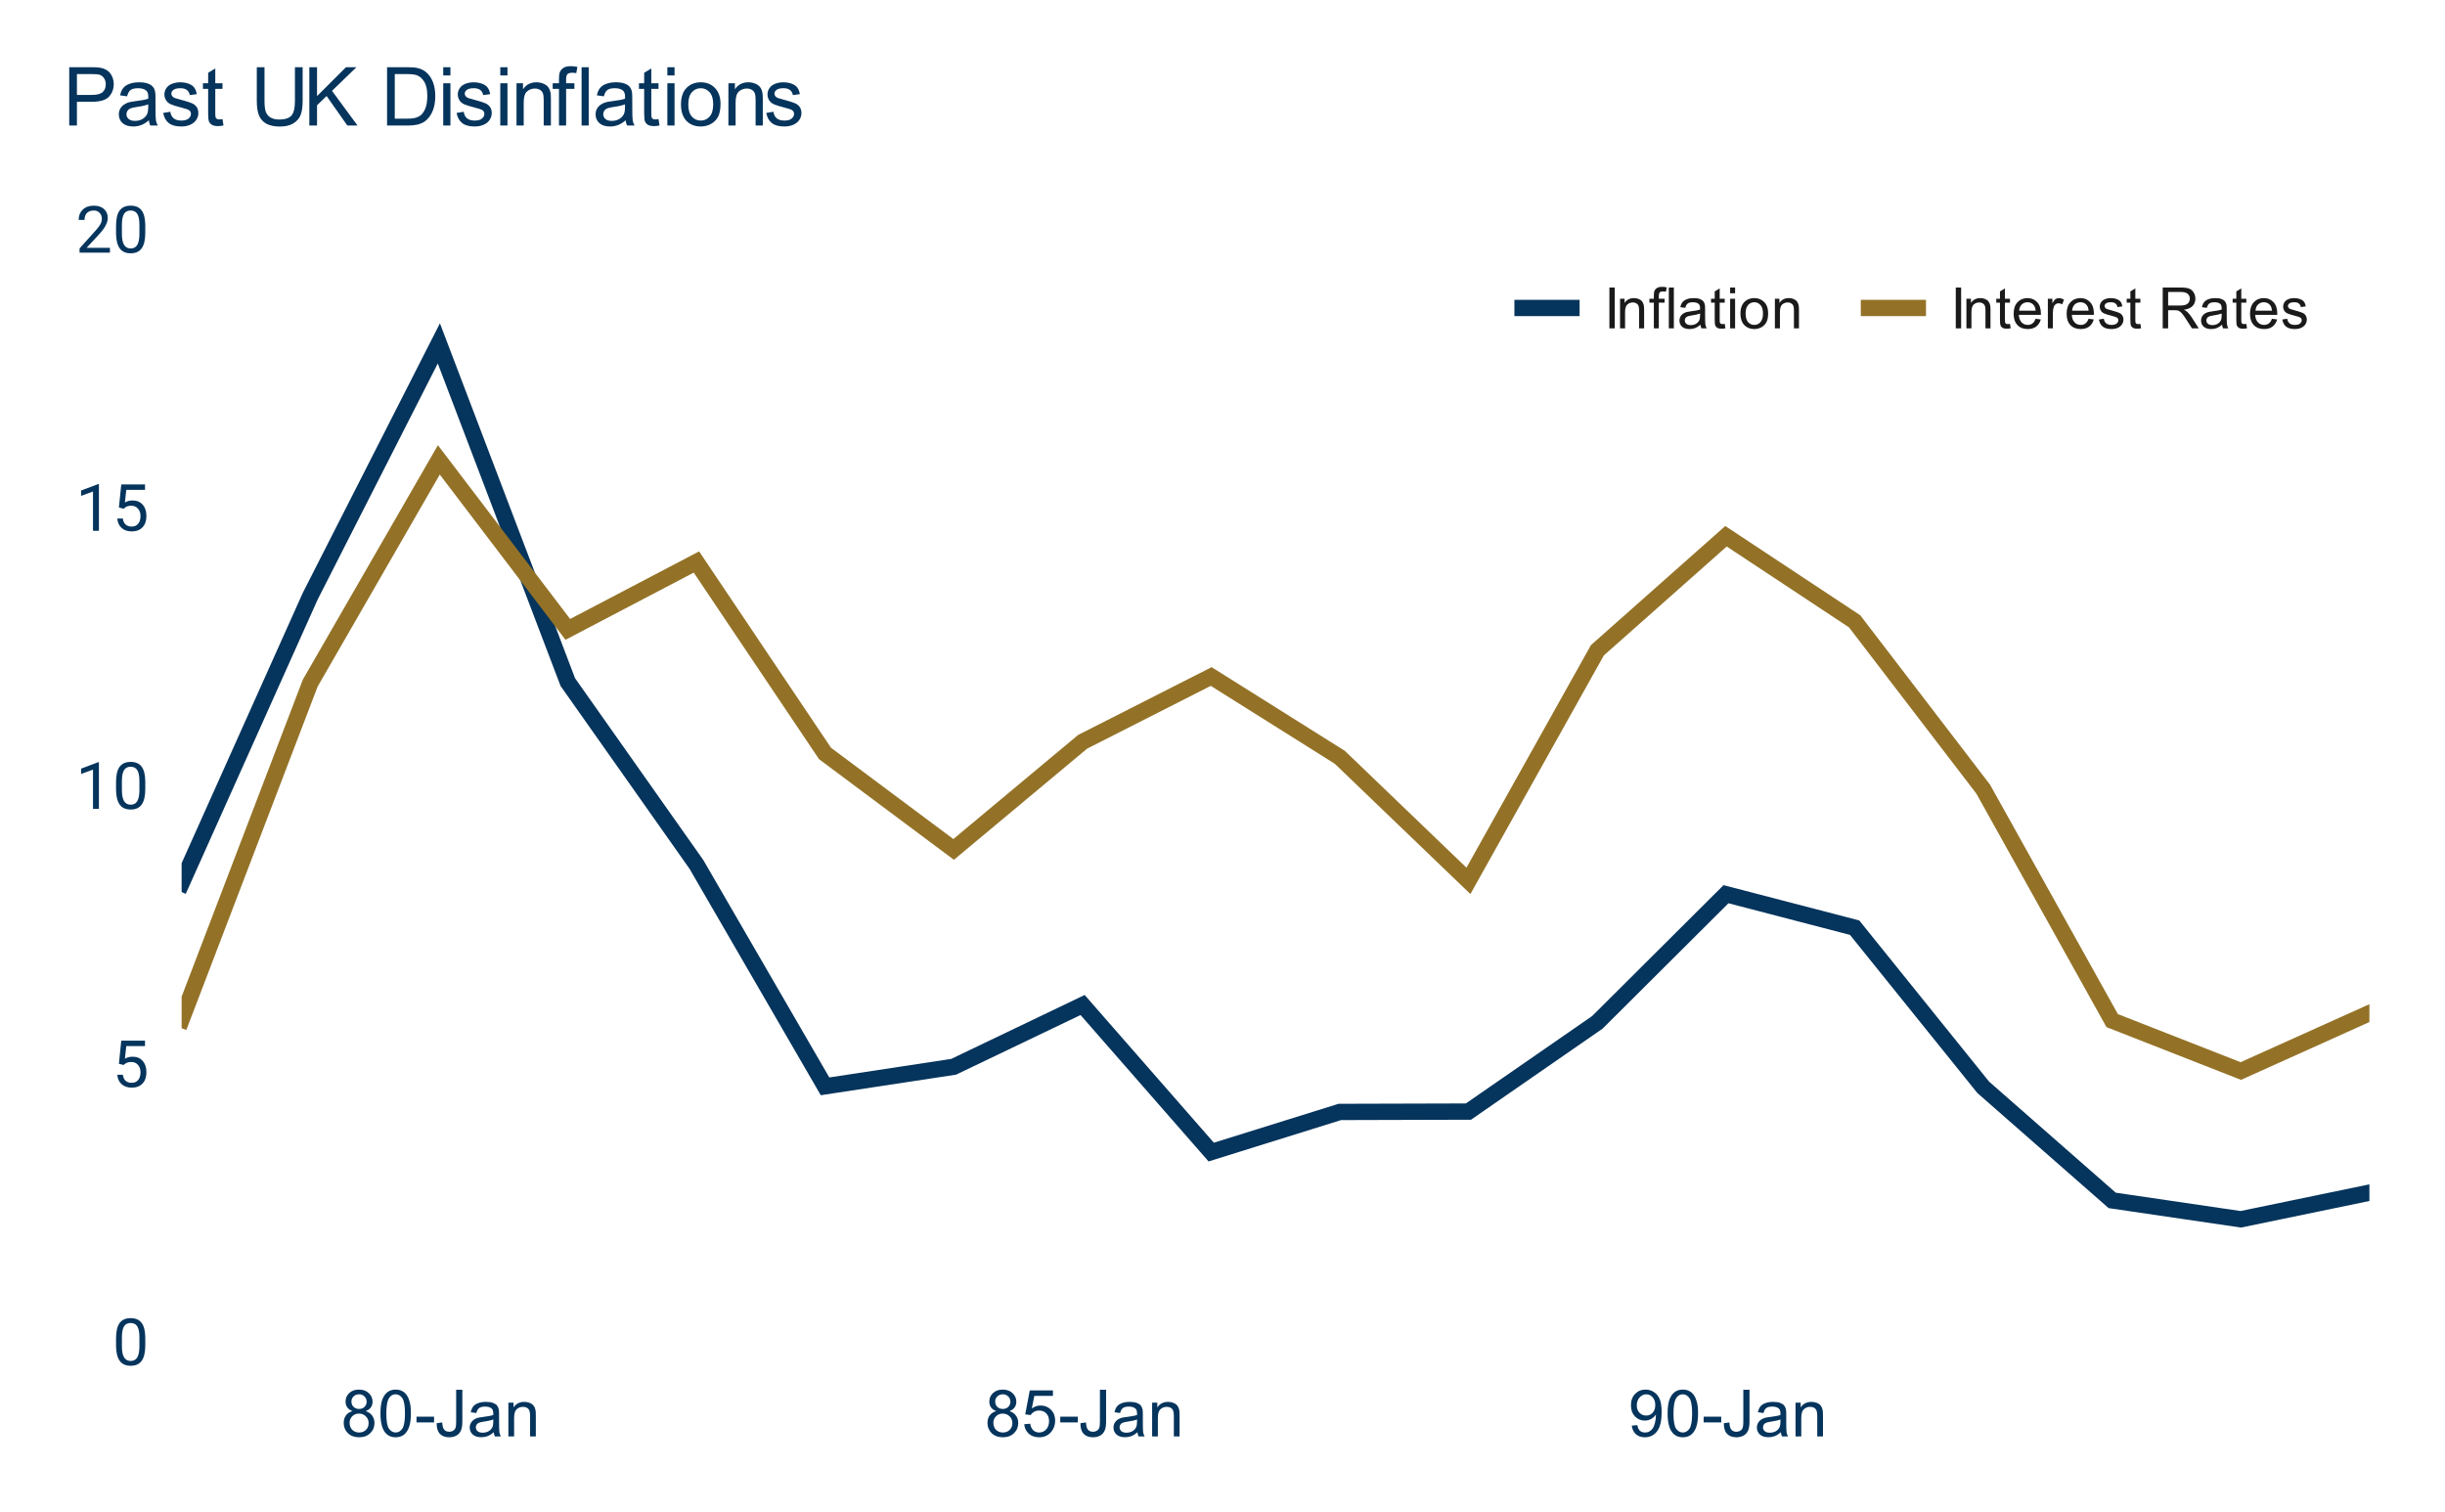 <svg version="1.1" viewBox="0.0 0.0 600.0 371.0" fill="none" stroke="none" stroke-linecap="square" stroke-miterlimit="10" width="600" height="371" xmlns:xlink="http://www.w3.org/1999/xlink" xmlns="http://www.w3.org/2000/svg"><path fill="#ffffff" d="M0 0L600.0 0L600.0 371.0L0 371.0L0 0Z" fill-rule="nonzero"/><clipPath id="id_0"><path d="M44.571 56.5L581.45 56.5L581.45 329.5L44.571 329.5L44.571 56.5Z" clip-rule="nonzero"/></clipPath><path stroke="#05345c" stroke-width="4.0" stroke-linecap="butt" clip-path="url(#id_0)" d="M44.571 216.708L76.132 146.3L107.693 84.265L139.34 167.384L170.901 212.125L202.462 266.583L234.022 261.786L265.67 246.625L297.23 282.713L328.791 272.867L360.352 272.779L391.999 250.873L423.56 219.434L455.121 227.647L486.681 266.825L518.328 294.575L549.889 299.21L581.45 292.679" fill-rule="nonzero"/><path stroke="#937227" stroke-width="4.0" stroke-linecap="butt" clip-path="url(#id_0)" d="M44.571 250.176L76.132 167.627L107.693 112.853L139.34 154.451L170.901 137.911L202.462 184.901L234.022 208.444L265.67 182.036L297.23 166.013L328.791 185.841L360.352 216.161L391.999 159.574L423.56 131.594L455.121 152.466L486.681 193.662L518.328 250.454L549.889 262.825L581.45 248.617" fill-rule="nonzero"/><path fill="#000000" fill-opacity="0.0" clip-path="url(#id_0)" d="M47.571 216.708C47.571 218.365 46.228 219.708 44.571 219.708C42.915 219.708 41.571 218.365 41.571 216.708C41.571 215.051 42.915 213.708 44.571 213.708C46.228 213.708 47.571 215.051 47.571 216.708Z" fill-rule="nonzero"/><path fill="#000000" fill-opacity="0.0" clip-path="url(#id_0)" d="M79.132 146.3C79.132 147.956 77.789 149.3 76.132 149.3C74.475 149.3 73.132 147.956 73.132 146.3C73.132 144.643 74.475 143.3 76.132 143.3C77.789 143.3 79.132 144.643 79.132 146.3Z" fill-rule="nonzero"/><path fill="#000000" fill-opacity="0.0" clip-path="url(#id_0)" d="M110.693 84.265C110.693 85.922 109.35 87.265 107.693 87.265C106.036 87.265 104.693 85.922 104.693 84.265C104.693 82.608 106.036 81.265 107.693 81.265C109.35 81.265 110.693 82.608 110.693 84.265Z" fill-rule="nonzero"/><path fill="#000000" fill-opacity="0.0" clip-path="url(#id_0)" d="M142.34 167.384C142.34 169.041 140.997 170.384 139.34 170.384C137.683 170.384 136.34 169.041 136.34 167.384C136.34 165.727 137.683 164.384 139.34 164.384C140.997 164.384 142.34 165.727 142.34 167.384Z" fill-rule="nonzero"/><path fill="#000000" fill-opacity="0.0" clip-path="url(#id_0)" d="M173.901 212.125C173.901 213.782 172.558 215.125 170.901 215.125C169.244 215.125 167.901 213.782 167.901 212.125C167.901 210.469 169.244 209.125 170.901 209.125C172.558 209.125 173.901 210.469 173.901 212.125Z" fill-rule="nonzero"/><path fill="#000000" fill-opacity="0.0" clip-path="url(#id_0)" d="M205.462 266.583C205.462 268.24 204.119 269.583 202.462 269.583C200.805 269.583 199.462 268.24 199.462 266.583C199.462 264.926 200.805 263.583 202.462 263.583C204.119 263.583 205.462 264.926 205.462 266.583Z" fill-rule="nonzero"/><path fill="#000000" fill-opacity="0.0" clip-path="url(#id_0)" d="M237.022 261.786C237.022 263.443 235.679 264.786 234.022 264.786C232.366 264.786 231.022 263.443 231.022 261.786C231.022 260.129 232.366 258.786 234.022 258.786C235.679 258.786 237.022 260.129 237.022 261.786Z" fill-rule="nonzero"/><path fill="#000000" fill-opacity="0.0" clip-path="url(#id_0)" d="M268.67 246.625C268.67 248.282 267.326 249.625 265.67 249.625C264.013 249.625 262.67 248.282 262.67 246.625C262.67 244.969 264.013 243.625 265.67 243.625C267.326 243.625 268.67 244.969 268.67 246.625Z" fill-rule="nonzero"/><path fill="#000000" fill-opacity="0.0" clip-path="url(#id_0)" d="M300.23 282.713C300.23 284.37 298.887 285.713 297.23 285.713C295.574 285.713 294.23 284.37 294.23 282.713C294.23 281.056 295.574 279.713 297.23 279.713C298.887 279.713 300.23 281.056 300.23 282.713Z" fill-rule="nonzero"/><path fill="#000000" fill-opacity="0.0" clip-path="url(#id_0)" d="M331.791 272.867C331.791 274.524 330.448 275.867 328.791 275.867C327.134 275.867 325.791 274.524 325.791 272.867C325.791 271.21 327.134 269.867 328.791 269.867C330.448 269.867 331.791 271.21 331.791 272.867Z" fill-rule="nonzero"/><path fill="#000000" fill-opacity="0.0" clip-path="url(#id_0)" d="M363.352 272.779C363.352 274.436 362.009 275.779 360.352 275.779C358.695 275.779 357.352 274.436 357.352 272.779C357.352 271.123 358.695 269.779 360.352 269.779C362.009 269.779 363.352 271.123 363.352 272.779Z" fill-rule="nonzero"/><path fill="#000000" fill-opacity="0.0" clip-path="url(#id_0)" d="M394.999 250.873C394.999 252.529 393.656 253.873 391.999 253.873C390.342 253.873 388.999 252.529 388.999 250.873C388.999 249.216 390.342 247.873 391.999 247.873C393.656 247.873 394.999 249.216 394.999 250.873Z" fill-rule="nonzero"/><path fill="#000000" fill-opacity="0.0" clip-path="url(#id_0)" d="M426.56 219.434C426.56 221.091 425.217 222.434 423.56 222.434C421.903 222.434 420.56 221.091 420.56 219.434C420.56 217.777 421.903 216.434 423.56 216.434C425.217 216.434 426.56 217.777 426.56 219.434Z" fill-rule="nonzero"/><path fill="#000000" fill-opacity="0.0" clip-path="url(#id_0)" d="M458.121 227.647C458.121 229.304 456.777 230.647 455.121 230.647C453.464 230.647 452.121 229.304 452.121 227.647C452.121 225.99 453.464 224.647 455.121 224.647C456.777 224.647 458.121 225.99 458.121 227.647Z" fill-rule="nonzero"/><path fill="#000000" fill-opacity="0.0" clip-path="url(#id_0)" d="M489.681 266.825C489.681 268.482 488.338 269.825 486.681 269.825C485.024 269.825 483.681 268.482 483.681 266.825C483.681 265.168 485.024 263.825 486.681 263.825C488.338 263.825 489.681 265.168 489.681 266.825Z" fill-rule="nonzero"/><path fill="#000000" fill-opacity="0.0" clip-path="url(#id_0)" d="M521.328 294.575C521.328 296.232 519.985 297.575 518.328 297.575C516.672 297.575 515.328 296.232 515.328 294.575C515.328 292.919 516.672 291.575 518.328 291.575C519.985 291.575 521.328 292.919 521.328 294.575Z" fill-rule="nonzero"/><path fill="#000000" fill-opacity="0.0" clip-path="url(#id_0)" d="M552.889 299.21C552.889 300.867 551.546 302.21 549.889 302.21C548.232 302.21 546.889 300.867 546.889 299.21C546.889 297.554 548.232 296.21 549.889 296.21C551.546 296.21 552.889 297.554 552.889 299.21Z" fill-rule="nonzero"/><path fill="#000000" fill-opacity="0.0" clip-path="url(#id_0)" d="M584.45 292.679C584.45 294.336 583.107 295.679 581.45 295.679C579.793 295.679 578.45 294.336 578.45 292.679C578.45 291.022 579.793 289.679 581.45 289.679C583.107 289.679 584.45 291.022 584.45 292.679Z" fill-rule="nonzero"/><path fill="#000000" fill-opacity="0.0" clip-path="url(#id_0)" d="M47.571 250.176C47.571 251.833 46.228 253.176 44.571 253.176C42.915 253.176 41.571 251.833 41.571 250.176C41.571 248.519 42.915 247.176 44.571 247.176C46.228 247.176 47.571 248.519 47.571 250.176Z" fill-rule="nonzero"/><path fill="#000000" fill-opacity="0.0" clip-path="url(#id_0)" d="M79.132 167.627C79.132 169.284 77.789 170.627 76.132 170.627C74.475 170.627 73.132 169.284 73.132 167.627C73.132 165.971 74.475 164.627 76.132 164.627C77.789 164.627 79.132 165.971 79.132 167.627Z" fill-rule="nonzero"/><path fill="#000000" fill-opacity="0.0" clip-path="url(#id_0)" d="M110.693 112.853C110.693 114.51 109.35 115.853 107.693 115.853C106.036 115.853 104.693 114.51 104.693 112.853C104.693 111.196 106.036 109.853 107.693 109.853C109.35 109.853 110.693 111.196 110.693 112.853Z" fill-rule="nonzero"/><path fill="#000000" fill-opacity="0.0" clip-path="url(#id_0)" d="M142.34 154.451C142.34 156.108 140.997 157.451 139.34 157.451C137.683 157.451 136.34 156.108 136.34 154.451C136.34 152.794 137.683 151.451 139.34 151.451C140.997 151.451 142.34 152.794 142.34 154.451Z" fill-rule="nonzero"/><path fill="#000000" fill-opacity="0.0" clip-path="url(#id_0)" d="M173.901 137.911C173.901 139.568 172.558 140.911 170.901 140.911C169.244 140.911 167.901 139.568 167.901 137.911C167.901 136.254 169.244 134.911 170.901 134.911C172.558 134.911 173.901 136.254 173.901 137.911Z" fill-rule="nonzero"/><path fill="#000000" fill-opacity="0.0" clip-path="url(#id_0)" d="M205.462 184.901C205.462 186.558 204.119 187.901 202.462 187.901C200.805 187.901 199.462 186.558 199.462 184.901C199.462 183.245 200.805 181.901 202.462 181.901C204.119 181.901 205.462 183.245 205.462 184.901Z" fill-rule="nonzero"/><path fill="#000000" fill-opacity="0.0" clip-path="url(#id_0)" d="M237.022 208.444C237.022 210.1 235.679 211.444 234.022 211.444C232.366 211.444 231.022 210.1 231.022 208.444C231.022 206.787 232.366 205.444 234.022 205.444C235.679 205.444 237.022 206.787 237.022 208.444Z" fill-rule="nonzero"/><path fill="#000000" fill-opacity="0.0" clip-path="url(#id_0)" d="M268.67 182.036C268.67 183.693 267.326 185.036 265.67 185.036C264.013 185.036 262.67 183.693 262.67 182.036C262.67 180.379 264.013 179.036 265.67 179.036C267.326 179.036 268.67 180.379 268.67 182.036Z" fill-rule="nonzero"/><path fill="#000000" fill-opacity="0.0" clip-path="url(#id_0)" d="M300.23 166.013C300.23 167.669 298.887 169.013 297.23 169.013C295.574 169.013 294.23 167.669 294.23 166.013C294.23 164.356 295.574 163.013 297.23 163.013C298.887 163.013 300.23 164.356 300.23 166.013Z" fill-rule="nonzero"/><path fill="#000000" fill-opacity="0.0" clip-path="url(#id_0)" d="M331.791 185.841C331.791 187.497 330.448 188.841 328.791 188.841C327.134 188.841 325.791 187.497 325.791 185.841C325.791 184.184 327.134 182.841 328.791 182.841C330.448 182.841 331.791 184.184 331.791 185.841Z" fill-rule="nonzero"/><path fill="#000000" fill-opacity="0.0" clip-path="url(#id_0)" d="M363.352 216.161C363.352 217.818 362.009 219.161 360.352 219.161C358.695 219.161 357.352 217.818 357.352 216.161C357.352 214.504 358.695 213.161 360.352 213.161C362.009 213.161 363.352 214.504 363.352 216.161Z" fill-rule="nonzero"/><path fill="#000000" fill-opacity="0.0" clip-path="url(#id_0)" d="M394.999 159.574C394.999 161.231 393.656 162.574 391.999 162.574C390.342 162.574 388.999 161.231 388.999 159.574C388.999 157.917 390.342 156.574 391.999 156.574C393.656 156.574 394.999 157.917 394.999 159.574Z" fill-rule="nonzero"/><path fill="#000000" fill-opacity="0.0" clip-path="url(#id_0)" d="M426.56 131.594C426.56 133.251 425.217 134.594 423.56 134.594C421.903 134.594 420.56 133.251 420.56 131.594C420.56 129.937 421.903 128.594 423.56 128.594C425.217 128.594 426.56 129.937 426.56 131.594Z" fill-rule="nonzero"/><path fill="#000000" fill-opacity="0.0" clip-path="url(#id_0)" d="M458.121 152.466C458.121 154.123 456.777 155.466 455.121 155.466C453.464 155.466 452.121 154.123 452.121 152.466C452.121 150.809 453.464 149.466 455.121 149.466C456.777 149.466 458.121 150.809 458.121 152.466Z" fill-rule="nonzero"/><path fill="#000000" fill-opacity="0.0" clip-path="url(#id_0)" d="M489.681 193.662C489.681 195.319 488.338 196.662 486.681 196.662C485.024 196.662 483.681 195.319 483.681 193.662C483.681 192.005 485.024 190.662 486.681 190.662C488.338 190.662 489.681 192.005 489.681 193.662Z" fill-rule="nonzero"/><path fill="#000000" fill-opacity="0.0" clip-path="url(#id_0)" d="M521.328 250.454C521.328 252.111 519.985 253.454 518.328 253.454C516.672 253.454 515.328 252.111 515.328 250.454C515.328 248.797 516.672 247.454 518.328 247.454C519.985 247.454 521.328 248.797 521.328 250.454Z" fill-rule="nonzero"/><path fill="#000000" fill-opacity="0.0" clip-path="url(#id_0)" d="M552.889 262.825C552.889 264.482 551.546 265.825 549.889 265.825C548.232 265.825 546.889 264.482 546.889 262.825C546.889 261.168 548.232 259.825 549.889 259.825C551.546 259.825 552.889 261.168 552.889 262.825Z" fill-rule="nonzero"/><path fill="#000000" fill-opacity="0.0" clip-path="url(#id_0)" d="M584.45 248.617C584.45 250.274 583.107 251.617 581.45 251.617C579.793 251.617 578.45 250.274 578.45 248.617C578.45 246.96 579.793 245.617 581.45 245.617C583.107 245.617 584.45 246.96 584.45 248.617Z" fill-rule="nonzero"/><path fill="#05345c" d="M35.65 330.141Q35.65 332.688 34.775 333.922Q33.915 335.156 32.071 335.156Q30.259 335.156 29.384 333.953Q28.509 332.734 28.478 330.344L28.478 328.406Q28.478 325.906 29.337 324.688Q30.212 323.469 32.056 323.469Q33.9 323.469 34.759 324.641Q35.634 325.812 35.65 328.266L35.65 330.141ZM34.212 328.172Q34.212 326.328 33.696 325.5Q33.181 324.656 32.056 324.656Q30.946 324.656 30.431 325.5Q29.931 326.328 29.915 328.062L29.915 330.375Q29.915 332.219 30.446 333.094Q30.993 333.969 32.071 333.969Q33.15 333.969 33.665 333.141Q34.181 332.312 34.212 330.531L34.212 328.172Z" fill-rule="nonzero"/><path fill="#05345c" d="M29.181 261.047L29.759 255.375L35.587 255.375L35.587 256.703L30.993 256.703L30.65 259.812Q31.478 259.312 32.54 259.312Q34.103 259.312 35.009 260.344Q35.931 261.375 35.931 263.125Q35.931 264.875 34.978 265.891Q34.025 266.906 32.321 266.906Q30.821 266.906 29.868 266.078Q28.915 265.234 28.775 263.75L30.15 263.75Q30.275 264.734 30.837 265.234Q31.4 265.719 32.321 265.719Q33.337 265.719 33.9 265.031Q34.478 264.344 34.478 263.141Q34.478 262.0 33.853 261.312Q33.243 260.609 32.212 260.609Q31.259 260.609 30.728 261.031L30.337 261.344L29.181 261.047Z" fill-rule="nonzero"/><path fill="#05345c" d="M24.275 198.5L22.821 198.5L22.821 188.859L19.9 189.938L19.9 188.625L24.04 187.062L24.275 187.062L24.275 198.5ZM35.65 193.641Q35.65 196.188 34.775 197.422Q33.915 198.656 32.071 198.656Q30.259 198.656 29.384 197.453Q28.509 196.234 28.478 193.844L28.478 191.906Q28.478 189.406 29.337 188.188Q30.212 186.969 32.056 186.969Q33.9 186.969 34.759 188.141Q35.634 189.312 35.65 191.766L35.65 193.641ZM34.212 191.672Q34.212 189.828 33.696 189.0Q33.181 188.156 32.056 188.156Q30.946 188.156 30.431 189.0Q29.931 189.828 29.915 191.562L29.915 193.875Q29.915 195.719 30.446 196.594Q30.993 197.469 32.071 197.469Q33.15 197.469 33.665 196.641Q34.181 195.812 34.212 194.031L34.212 191.672Z" fill-rule="nonzero"/><path fill="#05345c" d="M24.275 130.25L22.821 130.25L22.821 120.609L19.9 121.688L19.9 120.375L24.04 118.812L24.275 118.812L24.275 130.25ZM29.181 124.547L29.759 118.875L35.587 118.875L35.587 120.203L30.993 120.203L30.65 123.312Q31.478 122.812 32.54 122.812Q34.103 122.812 35.009 123.844Q35.931 124.875 35.931 126.625Q35.931 128.375 34.978 129.391Q34.025 130.406 32.321 130.406Q30.821 130.406 29.868 129.578Q28.915 128.734 28.775 127.25L30.15 127.25Q30.275 128.234 30.837 128.734Q31.4 129.219 32.321 129.219Q33.337 129.219 33.9 128.531Q34.478 127.844 34.478 126.641Q34.478 125.5 33.853 124.812Q33.243 124.109 32.212 124.109Q31.259 124.109 30.728 124.531L30.337 124.844L29.181 124.547Z" fill-rule="nonzero"/><path fill="#05345c" d="M26.978 62.0L19.525 62.0L19.525 60.953L23.462 56.578Q24.337 55.594 24.665 54.969Q24.993 54.344 24.993 53.688Q24.993 52.797 24.446 52.234Q23.915 51.656 23.025 51.656Q21.946 51.656 21.337 52.266Q20.743 52.875 20.743 53.969L19.306 53.969Q19.306 52.406 20.306 51.438Q21.321 50.469 23.025 50.469Q24.603 50.469 25.525 51.297Q26.446 52.125 26.446 53.516Q26.446 55.188 24.306 57.516L21.259 60.812L26.978 60.812L26.978 62.0ZM35.65 57.141Q35.65 59.688 34.775 60.922Q33.915 62.156 32.071 62.156Q30.259 62.156 29.384 60.953Q28.509 59.734 28.478 57.344L28.478 55.406Q28.478 52.906 29.337 51.688Q30.212 50.469 32.056 50.469Q33.9 50.469 34.759 51.641Q35.634 52.812 35.65 55.266L35.65 57.141ZM34.212 55.172Q34.212 53.328 33.696 52.5Q33.181 51.656 32.056 51.656Q30.946 51.656 30.431 52.5Q29.931 53.328 29.915 55.062L29.915 57.375Q29.915 59.219 30.446 60.094Q30.993 60.969 32.071 60.969Q33.15 60.969 33.665 60.141Q34.181 59.312 34.212 57.531L34.212 55.172Z" fill-rule="nonzero"/><path fill="#05345c" d="M86.521 346.281Q85.646 345.969 85.224 345.375Q84.802 344.781 84.802 343.953Q84.802 342.703 85.693 341.859Q86.599 341.0 88.099 341.0Q89.599 341.0 90.505 341.875Q91.427 342.734 91.427 343.984Q91.427 344.781 91.005 345.375Q90.584 345.969 89.74 346.281Q90.787 346.625 91.334 347.391Q91.896 348.156 91.896 349.219Q91.896 350.688 90.849 351.703Q89.818 352.703 88.115 352.703Q86.427 352.703 85.38 351.703Q84.349 350.688 84.349 349.188Q84.349 348.062 84.912 347.312Q85.474 346.562 86.521 346.281ZM86.24 343.906Q86.24 344.719 86.755 345.234Q87.287 345.75 88.13 345.75Q88.943 345.75 89.459 345.234Q89.974 344.719 89.974 343.984Q89.974 343.203 89.443 342.688Q88.912 342.156 88.115 342.156Q87.302 342.156 86.771 342.672Q86.24 343.188 86.24 343.906ZM85.787 349.188Q85.787 349.797 86.068 350.359Q86.365 350.922 86.927 351.234Q87.49 351.531 88.13 351.531Q89.146 351.531 89.802 350.891Q90.459 350.234 90.459 349.234Q90.459 348.219 89.771 347.562Q89.099 346.891 88.084 346.891Q87.099 346.891 86.443 347.547Q85.787 348.203 85.787 349.188ZM93.365 346.844Q93.365 344.812 93.771 343.578Q94.193 342.344 95.021 341.672Q95.849 341.0 97.099 341.0Q98.021 341.0 98.709 341.375Q99.412 341.734 99.865 342.438Q100.318 343.141 100.568 344.141Q100.834 345.141 100.834 346.844Q100.834 348.859 100.412 350.109Q100.005 351.344 99.177 352.031Q98.349 352.703 97.099 352.703Q95.443 352.703 94.49 351.5Q93.365 350.078 93.365 346.844ZM94.802 346.844Q94.802 349.672 95.459 350.609Q96.13 351.531 97.099 351.531Q98.068 351.531 98.724 350.594Q99.38 349.656 99.38 346.844Q99.38 344.016 98.724 343.094Q98.068 342.156 97.084 342.156Q96.115 342.156 95.537 342.984Q94.802 344.031 94.802 346.844ZM102.209 349.062L102.209 347.641L106.521 347.641L106.521 349.062L102.209 349.062ZM107.162 349.25L108.521 349.062Q108.584 350.375 109.021 350.859Q109.459 351.344 110.224 351.344Q110.802 351.344 111.209 351.078Q111.63 350.812 111.787 350.375Q111.943 349.922 111.943 348.938L111.943 341.047L113.459 341.047L113.459 348.844Q113.459 350.281 113.099 351.078Q112.755 351.859 112.005 352.281Q111.255 352.703 110.24 352.703Q108.724 352.703 107.927 351.828Q107.13 350.953 107.162 349.25ZM121.162 351.469Q120.38 352.141 119.662 352.422Q118.943 352.688 118.115 352.688Q116.74 352.688 116.005 352.016Q115.271 351.344 115.271 350.312Q115.271 349.703 115.552 349.203Q115.834 348.688 116.271 348.391Q116.724 348.078 117.287 347.922Q117.709 347.812 118.537 347.719Q120.24 347.516 121.052 347.234Q121.052 346.938 121.052 346.859Q121.052 346.0 120.662 345.656Q120.115 345.172 119.052 345.172Q118.068 345.172 117.584 345.531Q117.115 345.875 116.896 346.75L115.521 346.562Q115.709 345.688 116.13 345.141Q116.568 344.594 117.38 344.312Q118.193 344.016 119.255 344.016Q120.318 344.016 120.974 344.266Q121.646 344.516 121.959 344.891Q122.271 345.266 122.396 345.844Q122.474 346.203 122.474 347.141L122.474 349.016Q122.474 350.984 122.552 351.5Q122.646 352.016 122.912 352.5L121.443 352.5Q121.224 352.062 121.162 351.469ZM121.052 348.328Q120.287 348.641 118.755 348.859Q117.88 348.984 117.521 349.141Q117.162 349.297 116.959 349.609Q116.771 349.906 116.771 350.266Q116.771 350.828 117.193 351.203Q117.63 351.578 118.443 351.578Q119.255 351.578 119.88 351.234Q120.521 350.875 120.818 350.25Q121.052 349.781 121.052 348.844L121.052 348.328ZM124.755 352.5L124.755 344.203L126.021 344.203L126.021 345.375Q126.927 344.016 128.662 344.016Q129.412 344.016 130.037 344.281Q130.662 344.547 130.974 344.984Q131.287 345.422 131.412 346.031Q131.49 346.422 131.49 347.391L131.49 352.5L130.084 352.5L130.084 347.453Q130.084 346.594 129.912 346.172Q129.755 345.734 129.334 345.484Q128.927 345.234 128.365 345.234Q127.459 345.234 126.802 345.812Q126.162 346.375 126.162 347.969L126.162 352.5L124.755 352.5Z" fill-rule="nonzero"/><path fill="#05345c" d="M244.498 346.281Q243.623 345.969 243.201 345.375Q242.779 344.781 242.779 343.953Q242.779 342.703 243.67 341.859Q244.576 341.0 246.076 341.0Q247.576 341.0 248.482 341.875Q249.404 342.734 249.404 343.984Q249.404 344.781 248.982 345.375Q248.56 345.969 247.716 346.281Q248.763 346.625 249.31 347.391Q249.873 348.156 249.873 349.219Q249.873 350.688 248.826 351.703Q247.795 352.703 246.091 352.703Q244.404 352.703 243.357 351.703Q242.326 350.688 242.326 349.188Q242.326 348.062 242.888 347.312Q243.451 346.562 244.498 346.281ZM244.216 343.906Q244.216 344.719 244.732 345.234Q245.263 345.75 246.107 345.75Q246.92 345.75 247.435 345.234Q247.951 344.719 247.951 343.984Q247.951 343.203 247.42 342.688Q246.888 342.156 246.091 342.156Q245.279 342.156 244.748 342.672Q244.216 343.188 244.216 343.906ZM243.763 349.188Q243.763 349.797 244.045 350.359Q244.341 350.922 244.904 351.234Q245.466 351.531 246.107 351.531Q247.123 351.531 247.779 350.891Q248.435 350.234 248.435 349.234Q248.435 348.219 247.748 347.562Q247.076 346.891 246.06 346.891Q245.076 346.891 244.42 347.547Q243.763 348.203 243.763 349.188ZM251.341 349.5L252.81 349.375Q252.982 350.453 253.576 351.0Q254.17 351.531 255.013 351.531Q256.029 351.531 256.732 350.766Q257.435 350.0 257.435 348.734Q257.435 347.531 256.763 346.844Q256.091 346.141 254.998 346.141Q254.31 346.141 253.763 346.453Q253.216 346.766 252.904 347.25L251.591 347.078L252.701 341.203L258.388 341.203L258.388 342.547L253.826 342.547L253.201 345.625Q254.232 344.906 255.373 344.906Q256.873 344.906 257.904 345.953Q258.935 346.984 258.935 348.609Q258.935 350.172 258.029 351.297Q256.92 352.703 255.013 352.703Q253.451 352.703 252.466 351.828Q251.482 350.938 251.341 349.5ZM260.185 349.062L260.185 347.641L264.498 347.641L264.498 349.062L260.185 349.062ZM265.138 349.25L266.498 349.062Q266.56 350.375 266.998 350.859Q267.435 351.344 268.201 351.344Q268.779 351.344 269.185 351.078Q269.607 350.812 269.763 350.375Q269.92 349.922 269.92 348.938L269.92 341.047L271.435 341.047L271.435 348.844Q271.435 350.281 271.076 351.078Q270.732 351.859 269.982 352.281Q269.232 352.703 268.216 352.703Q266.701 352.703 265.904 351.828Q265.107 350.953 265.138 349.25ZM279.138 351.469Q278.357 352.141 277.638 352.422Q276.92 352.688 276.091 352.688Q274.716 352.688 273.982 352.016Q273.248 351.344 273.248 350.312Q273.248 349.703 273.529 349.203Q273.81 348.688 274.248 348.391Q274.701 348.078 275.263 347.922Q275.685 347.812 276.513 347.719Q278.216 347.516 279.029 347.234Q279.029 346.938 279.029 346.859Q279.029 346.0 278.638 345.656Q278.091 345.172 277.029 345.172Q276.045 345.172 275.56 345.531Q275.091 345.875 274.873 346.75L273.498 346.562Q273.685 345.688 274.107 345.141Q274.545 344.594 275.357 344.312Q276.17 344.016 277.232 344.016Q278.295 344.016 278.951 344.266Q279.623 344.516 279.935 344.891Q280.248 345.266 280.373 345.844Q280.451 346.203 280.451 347.141L280.451 349.016Q280.451 350.984 280.529 351.5Q280.623 352.016 280.888 352.5L279.42 352.5Q279.201 352.062 279.138 351.469ZM279.029 348.328Q278.263 348.641 276.732 348.859Q275.857 348.984 275.498 349.141Q275.138 349.297 274.935 349.609Q274.748 349.906 274.748 350.266Q274.748 350.828 275.17 351.203Q275.607 351.578 276.42 351.578Q277.232 351.578 277.857 351.234Q278.498 350.875 278.795 350.25Q279.029 349.781 279.029 348.844L279.029 348.328ZM282.732 352.5L282.732 344.203L283.998 344.203L283.998 345.375Q284.904 344.016 286.638 344.016Q287.388 344.016 288.013 344.281Q288.638 344.547 288.951 344.984Q289.263 345.422 289.388 346.031Q289.466 346.422 289.466 347.391L289.466 352.5L288.06 352.5L288.06 347.453Q288.06 346.594 287.888 346.172Q287.732 345.734 287.31 345.484Q286.904 345.234 286.341 345.234Q285.435 345.234 284.779 345.812Q284.138 346.375 284.138 347.969L284.138 352.5L282.732 352.5Z" fill-rule="nonzero"/><path fill="#05345c" d="M400.435 349.844L401.794 349.719Q401.966 350.672 402.45 351.109Q402.935 351.531 403.685 351.531Q404.341 351.531 404.825 351.234Q405.31 350.938 405.622 350.453Q405.935 349.953 406.138 349.109Q406.357 348.266 406.357 347.391Q406.357 347.297 406.357 347.109Q405.935 347.781 405.2 348.203Q404.466 348.609 403.622 348.609Q402.2 348.609 401.216 347.578Q400.232 346.547 400.232 344.859Q400.232 343.125 401.247 342.062Q402.279 341.0 403.825 341.0Q404.95 341.0 405.872 341.609Q406.794 342.203 407.279 343.312Q407.763 344.422 407.763 346.531Q407.763 348.734 407.279 350.031Q406.81 351.328 405.857 352.016Q404.919 352.703 403.654 352.703Q402.31 352.703 401.45 351.953Q400.607 351.203 400.435 349.844ZM406.2 344.797Q406.2 343.578 405.544 342.875Q404.904 342.156 403.997 342.156Q403.06 342.156 402.357 342.922Q401.669 343.688 401.669 344.906Q401.669 346.0 402.325 346.688Q402.997 347.375 403.966 347.375Q404.935 347.375 405.56 346.688Q406.2 346.0 406.2 344.797ZM409.232 346.844Q409.232 344.812 409.638 343.578Q410.06 342.344 410.888 341.672Q411.716 341.0 412.966 341.0Q413.888 341.0 414.575 341.375Q415.279 341.734 415.732 342.438Q416.185 343.141 416.435 344.141Q416.7 345.141 416.7 346.844Q416.7 348.859 416.279 350.109Q415.872 351.344 415.044 352.031Q414.216 352.703 412.966 352.703Q411.31 352.703 410.357 351.5Q409.232 350.078 409.232 346.844ZM410.669 346.844Q410.669 349.672 411.325 350.609Q411.997 351.531 412.966 351.531Q413.935 351.531 414.591 350.594Q415.247 349.656 415.247 346.844Q415.247 344.016 414.591 343.094Q413.935 342.156 412.95 342.156Q411.982 342.156 411.404 342.984Q410.669 344.031 410.669 346.844ZM418.075 349.062L418.075 347.641L422.388 347.641L422.388 349.062L418.075 349.062ZM423.029 349.25L424.388 349.062Q424.45 350.375 424.888 350.859Q425.325 351.344 426.091 351.344Q426.669 351.344 427.075 351.078Q427.497 350.812 427.654 350.375Q427.81 349.922 427.81 348.938L427.81 341.047L429.325 341.047L429.325 348.844Q429.325 350.281 428.966 351.078Q428.622 351.859 427.872 352.281Q427.122 352.703 426.107 352.703Q424.591 352.703 423.794 351.828Q422.997 350.953 423.029 349.25ZM437.029 351.469Q436.247 352.141 435.529 352.422Q434.81 352.688 433.982 352.688Q432.607 352.688 431.872 352.016Q431.138 351.344 431.138 350.312Q431.138 349.703 431.419 349.203Q431.7 348.688 432.138 348.391Q432.591 348.078 433.154 347.922Q433.575 347.812 434.404 347.719Q436.107 347.516 436.919 347.234Q436.919 346.938 436.919 346.859Q436.919 346.0 436.529 345.656Q435.982 345.172 434.919 345.172Q433.935 345.172 433.45 345.531Q432.982 345.875 432.763 346.75L431.388 346.562Q431.575 345.688 431.997 345.141Q432.435 344.594 433.247 344.312Q434.06 344.016 435.122 344.016Q436.185 344.016 436.841 344.266Q437.513 344.516 437.825 344.891Q438.138 345.266 438.263 345.844Q438.341 346.203 438.341 347.141L438.341 349.016Q438.341 350.984 438.419 351.5Q438.513 352.016 438.779 352.5L437.31 352.5Q437.091 352.062 437.029 351.469ZM436.919 348.328Q436.154 348.641 434.622 348.859Q433.747 348.984 433.388 349.141Q433.029 349.297 432.825 349.609Q432.638 349.906 432.638 350.266Q432.638 350.828 433.06 351.203Q433.497 351.578 434.31 351.578Q435.122 351.578 435.747 351.234Q436.388 350.875 436.685 350.25Q436.919 349.781 436.919 348.844L436.919 348.328ZM440.622 352.5L440.622 344.203L441.888 344.203L441.888 345.375Q442.794 344.016 444.529 344.016Q445.279 344.016 445.904 344.281Q446.529 344.547 446.841 344.984Q447.154 345.422 447.279 346.031Q447.357 346.422 447.357 347.391L447.357 352.5L445.95 352.5L445.95 347.453Q445.95 346.594 445.779 346.172Q445.622 345.734 445.2 345.484Q444.794 345.234 444.232 345.234Q443.325 345.234 442.669 345.812Q442.029 346.375 442.029 347.969L442.029 352.5L440.622 352.5Z" fill-rule="nonzero"/><path stroke="#05345c" stroke-width="4.0" stroke-linecap="butt" d="M373.635 75.576L385.635 75.576" fill-rule="nonzero"/><path fill="#1a1a1a" d="M394.947 80.576L394.947 70.56L396.26 70.56L396.26 80.576L394.947 80.576ZM397.557 80.576L397.557 73.31L398.666 73.31L398.666 74.342Q399.463 73.154 400.979 73.154Q401.635 73.154 402.182 73.389Q402.729 73.623 402.994 74.014Q403.275 74.389 403.385 74.92Q403.463 75.264 403.463 76.107L403.463 80.576L402.229 80.576L402.229 76.154Q402.229 75.404 402.088 75.045Q401.947 74.67 401.572 74.451Q401.213 74.217 400.713 74.217Q399.932 74.217 399.354 74.717Q398.791 75.217 398.791 76.607L398.791 80.576L397.557 80.576ZM405.854 80.576L405.854 74.279L404.76 74.279L404.76 73.31L405.854 73.31L405.854 72.545Q405.854 71.81 405.979 71.451Q406.166 70.982 406.604 70.685Q407.057 70.389 407.869 70.389Q408.385 70.389 409.01 70.514L408.822 71.576Q408.447 71.514 408.104 71.514Q407.541 71.514 407.307 71.748Q407.072 71.982 407.072 72.639L407.072 73.31L408.494 73.31L408.494 74.279L407.072 74.279L407.072 80.576L405.854 80.576ZM409.525 80.576L409.525 70.56L410.76 70.56L410.76 80.576L409.525 80.576ZM417.291 79.685Q416.619 80.264 415.979 80.514Q415.354 80.748 414.619 80.748Q413.432 80.748 412.775 80.17Q412.135 79.576 412.135 78.654Q412.135 78.123 412.369 77.685Q412.619 77.248 413.01 76.982Q413.416 76.717 413.9 76.576Q414.26 76.482 414.994 76.389Q416.494 76.217 417.197 75.967Q417.197 75.717 417.197 75.654Q417.197 74.889 416.854 74.592Q416.385 74.17 415.447 74.17Q414.588 74.17 414.166 74.482Q413.76 74.779 413.557 75.545L412.354 75.389Q412.51 74.607 412.885 74.139Q413.275 73.67 413.979 73.42Q414.697 73.154 415.635 73.154Q416.557 73.154 417.135 73.373Q417.713 73.592 417.979 73.92Q418.26 74.248 418.369 74.764Q418.432 75.076 418.432 75.889L418.432 77.529Q418.432 79.248 418.51 79.701Q418.588 80.154 418.822 80.576L417.541 80.576Q417.354 80.185 417.291 79.685ZM417.197 76.935Q416.525 77.201 415.182 77.404Q414.432 77.514 414.104 77.654Q413.791 77.779 413.619 78.045Q413.447 78.31 413.447 78.623Q413.447 79.123 413.822 79.451Q414.197 79.779 414.916 79.779Q415.635 79.779 416.182 79.467Q416.729 79.154 416.994 78.607Q417.197 78.201 417.197 77.389L417.197 76.935ZM423.244 79.482L423.416 80.56Q422.9 80.67 422.494 80.67Q421.822 80.67 421.447 80.467Q421.088 80.248 420.932 79.904Q420.791 79.56 420.791 78.451L420.791 74.279L419.885 74.279L419.885 73.31L420.791 73.31L420.791 71.514L422.01 70.779L422.01 73.31L423.244 73.31L423.244 74.279L422.01 74.279L422.01 78.514Q422.01 79.045 422.072 79.201Q422.135 79.342 422.275 79.435Q422.432 79.529 422.697 79.529Q422.916 79.529 423.244 79.482ZM424.572 71.967L424.572 70.56L425.791 70.56L425.791 71.967L424.572 71.967ZM424.572 80.576L424.572 73.31L425.791 73.31L425.791 80.576L424.572 80.576ZM427.104 76.951Q427.104 74.935 428.229 73.951Q429.15 73.154 430.51 73.154Q431.994 73.154 432.947 74.139Q433.9 75.107 433.9 76.842Q433.9 78.248 433.479 79.06Q433.057 79.857 432.244 80.31Q431.447 80.748 430.51 80.748Q428.979 80.748 428.041 79.764Q427.104 78.779 427.104 76.951ZM428.369 76.951Q428.369 78.342 428.979 79.045Q429.588 79.732 430.51 79.732Q431.416 79.732 432.025 79.029Q432.635 78.326 432.635 76.904Q432.635 75.56 432.025 74.873Q431.416 74.17 430.51 74.17Q429.588 74.17 428.979 74.857Q428.369 75.545 428.369 76.951ZM435.557 80.576L435.557 73.31L436.666 73.31L436.666 74.342Q437.463 73.154 438.979 73.154Q439.635 73.154 440.182 73.389Q440.729 73.623 440.994 74.014Q441.275 74.389 441.385 74.92Q441.463 75.264 441.463 76.107L441.463 80.576L440.229 80.576L440.229 76.154Q440.229 75.404 440.088 75.045Q439.947 74.67 439.572 74.451Q439.213 74.217 438.713 74.217Q437.932 74.217 437.354 74.717Q436.791 75.217 436.791 76.607L436.791 80.576L435.557 80.576Z" fill-rule="nonzero"/><path stroke="#937227" stroke-width="4.0" stroke-linecap="butt" d="M458.635 75.576L470.635 75.576" fill-rule="nonzero"/><path fill="#1a1a1a" d="M479.947 80.576L479.947 70.56L481.26 70.56L481.26 80.576L479.947 80.576ZM482.557 80.576L482.557 73.31L483.666 73.31L483.666 74.342Q484.463 73.154 485.979 73.154Q486.635 73.154 487.182 73.389Q487.729 73.623 487.994 74.014Q488.275 74.389 488.385 74.92Q488.463 75.264 488.463 76.107L488.463 80.576L487.229 80.576L487.229 76.154Q487.229 75.404 487.088 75.045Q486.947 74.67 486.572 74.451Q486.213 74.217 485.713 74.217Q484.932 74.217 484.354 74.717Q483.791 75.217 483.791 76.607L483.791 80.576L482.557 80.576ZM493.244 79.482L493.416 80.56Q492.9 80.67 492.494 80.67Q491.822 80.67 491.447 80.467Q491.088 80.248 490.932 79.904Q490.791 79.56 490.791 78.451L490.791 74.279L489.885 74.279L489.885 73.31L490.791 73.31L490.791 71.514L492.01 70.779L492.01 73.31L493.244 73.31L493.244 74.279L492.01 74.279L492.01 78.514Q492.01 79.045 492.072 79.201Q492.135 79.342 492.275 79.435Q492.432 79.529 492.697 79.529Q492.916 79.529 493.244 79.482ZM499.525 78.232L500.807 78.389Q500.494 79.514 499.682 80.139Q498.869 80.748 497.604 80.748Q496.01 80.748 495.072 79.764Q494.15 78.779 494.15 77.014Q494.15 75.17 495.088 74.17Q496.041 73.154 497.541 73.154Q498.994 73.154 499.916 74.154Q500.838 75.139 500.838 76.935Q500.838 77.045 500.838 77.264L495.416 77.264Q495.494 78.451 496.088 79.092Q496.697 79.732 497.619 79.732Q498.291 79.732 498.76 79.373Q499.244 79.014 499.525 78.232ZM495.494 76.248L499.541 76.248Q499.463 75.326 499.072 74.873Q498.494 74.17 497.557 74.17Q496.697 74.17 496.119 74.732Q495.557 75.295 495.494 76.248ZM502.541 80.576L502.541 73.31L503.65 73.31L503.65 74.42Q504.072 73.639 504.432 73.404Q504.791 73.154 505.229 73.154Q505.854 73.154 506.494 73.545L506.072 74.685Q505.619 74.42 505.166 74.42Q504.76 74.42 504.432 74.67Q504.119 74.904 503.979 75.342Q503.775 75.998 503.775 76.779L503.775 80.576L502.541 80.576ZM512.525 78.232L513.807 78.389Q513.494 79.514 512.682 80.139Q511.869 80.748 510.604 80.748Q509.01 80.748 508.072 79.764Q507.15 78.779 507.15 77.014Q507.15 75.17 508.088 74.17Q509.041 73.154 510.541 73.154Q511.994 73.154 512.916 74.154Q513.838 75.139 513.838 76.935Q513.838 77.045 513.838 77.264L508.416 77.264Q508.494 78.451 509.088 79.092Q509.697 79.732 510.619 79.732Q511.291 79.732 511.76 79.373Q512.244 79.014 512.525 78.232ZM508.494 76.248L512.541 76.248Q512.463 75.326 512.072 74.873Q511.494 74.17 510.557 74.17Q509.697 74.17 509.119 74.732Q508.557 75.295 508.494 76.248ZM515.072 78.404L516.275 78.217Q516.385 78.951 516.854 79.342Q517.322 79.732 518.166 79.732Q519.01 79.732 519.416 79.389Q519.838 79.045 519.838 78.576Q519.838 78.154 519.463 77.92Q519.213 77.748 518.213 77.498Q516.854 77.154 516.322 76.904Q515.807 76.654 515.541 76.217Q515.275 75.779 515.275 75.248Q515.275 74.764 515.494 74.357Q515.713 73.935 516.104 73.654Q516.385 73.451 516.869 73.31Q517.369 73.154 517.947 73.154Q518.791 73.154 519.432 73.404Q520.088 73.639 520.4 74.06Q520.713 74.482 520.822 75.185L519.619 75.357Q519.541 74.795 519.135 74.482Q518.744 74.17 518.025 74.17Q517.182 74.17 516.822 74.451Q516.463 74.717 516.463 75.107Q516.463 75.342 516.604 75.529Q516.76 75.732 517.088 75.857Q517.26 75.92 518.166 76.17Q519.479 76.529 519.994 76.748Q520.51 76.967 520.791 77.389Q521.088 77.81 521.088 78.435Q521.088 79.06 520.729 79.607Q520.385 80.139 519.697 80.451Q519.025 80.748 518.166 80.748Q516.76 80.748 516.01 80.154Q515.275 79.56 515.072 78.404ZM525.244 79.482L525.416 80.56Q524.9 80.67 524.494 80.67Q523.822 80.67 523.447 80.467Q523.088 80.248 522.932 79.904Q522.791 79.56 522.791 78.451L522.791 74.279L521.885 74.279L521.885 73.31L522.791 73.31L522.791 71.514L524.01 70.779L524.01 73.31L525.244 73.31L525.244 74.279L524.01 74.279L524.01 78.514Q524.01 79.045 524.072 79.201Q524.135 79.342 524.275 79.435Q524.432 79.529 524.697 79.529Q524.916 79.529 525.244 79.482ZM530.729 80.576L530.729 70.56L535.182 70.56Q536.525 70.56 537.213 70.826Q537.916 71.092 538.322 71.779Q538.744 72.467 538.744 73.295Q538.744 74.357 538.057 75.092Q537.369 75.81 535.932 76.014Q536.447 76.264 536.729 76.514Q537.307 77.045 537.822 77.842L539.572 80.576L537.9 80.576L536.572 78.498Q535.994 77.592 535.619 77.123Q535.244 76.639 534.947 76.451Q534.65 76.248 534.338 76.17Q534.119 76.123 533.604 76.123L532.057 76.123L532.057 80.576L530.729 80.576ZM532.057 74.982L534.916 74.982Q535.822 74.982 536.338 74.795Q536.854 74.607 537.119 74.201Q537.385 73.779 537.385 73.295Q537.385 72.576 536.869 72.123Q536.354 71.654 535.229 71.654L532.057 71.654L532.057 74.982ZM545.291 79.685Q544.619 80.264 543.979 80.514Q543.354 80.748 542.619 80.748Q541.432 80.748 540.775 80.17Q540.135 79.576 540.135 78.654Q540.135 78.123 540.369 77.685Q540.619 77.248 541.01 76.982Q541.416 76.717 541.9 76.576Q542.26 76.482 542.994 76.389Q544.494 76.217 545.197 75.967Q545.197 75.717 545.197 75.654Q545.197 74.889 544.854 74.592Q544.385 74.17 543.447 74.17Q542.588 74.17 542.166 74.482Q541.76 74.779 541.557 75.545L540.354 75.389Q540.51 74.607 540.885 74.139Q541.275 73.67 541.979 73.42Q542.697 73.154 543.635 73.154Q544.557 73.154 545.135 73.373Q545.713 73.592 545.979 73.92Q546.26 74.248 546.369 74.764Q546.432 75.076 546.432 75.889L546.432 77.529Q546.432 79.248 546.51 79.701Q546.588 80.154 546.822 80.576L545.541 80.576Q545.354 80.185 545.291 79.685ZM545.197 76.935Q544.525 77.201 543.182 77.404Q542.432 77.514 542.104 77.654Q541.791 77.779 541.619 78.045Q541.447 78.31 541.447 78.623Q541.447 79.123 541.822 79.451Q542.197 79.779 542.916 79.779Q543.635 79.779 544.182 79.467Q544.729 79.154 544.994 78.607Q545.197 78.201 545.197 77.389L545.197 76.935ZM551.244 79.482L551.416 80.56Q550.9 80.67 550.494 80.67Q549.822 80.67 549.447 80.467Q549.088 80.248 548.932 79.904Q548.791 79.56 548.791 78.451L548.791 74.279L547.885 74.279L547.885 73.31L548.791 73.31L548.791 71.514L550.01 70.779L550.01 73.31L551.244 73.31L551.244 74.279L550.01 74.279L550.01 78.514Q550.01 79.045 550.072 79.201Q550.135 79.342 550.275 79.435Q550.432 79.529 550.697 79.529Q550.916 79.529 551.244 79.482ZM557.525 78.232L558.807 78.389Q558.494 79.514 557.682 80.139Q556.869 80.748 555.604 80.748Q554.01 80.748 553.072 79.764Q552.15 78.779 552.15 77.014Q552.15 75.17 553.088 74.17Q554.041 73.154 555.541 73.154Q556.994 73.154 557.916 74.154Q558.838 75.139 558.838 76.935Q558.838 77.045 558.838 77.264L553.416 77.264Q553.494 78.451 554.088 79.092Q554.697 79.732 555.619 79.732Q556.291 79.732 556.76 79.373Q557.244 79.014 557.525 78.232ZM553.494 76.248L557.541 76.248Q557.463 75.326 557.072 74.873Q556.494 74.17 555.557 74.17Q554.697 74.17 554.119 74.732Q553.557 75.295 553.494 76.248ZM560.072 78.404L561.275 78.217Q561.385 78.951 561.854 79.342Q562.322 79.732 563.166 79.732Q564.01 79.732 564.416 79.389Q564.838 79.045 564.838 78.576Q564.838 78.154 564.463 77.92Q564.213 77.748 563.213 77.498Q561.854 77.154 561.322 76.904Q560.807 76.654 560.541 76.217Q560.275 75.779 560.275 75.248Q560.275 74.764 560.494 74.357Q560.713 73.935 561.104 73.654Q561.385 73.451 561.869 73.31Q562.369 73.154 562.947 73.154Q563.791 73.154 564.432 73.404Q565.088 73.639 565.4 74.06Q565.713 74.482 565.822 75.185L564.619 75.357Q564.541 74.795 564.135 74.482Q563.744 74.17 563.025 74.17Q562.182 74.17 561.822 74.451Q561.463 74.717 561.463 75.107Q561.463 75.342 561.604 75.529Q561.76 75.732 562.088 75.857Q562.26 75.92 563.166 76.17Q564.479 76.529 564.994 76.748Q565.51 76.967 565.791 77.389Q566.088 77.81 566.088 78.435Q566.088 79.06 565.729 79.607Q565.385 80.139 564.697 80.451Q564.025 80.748 563.166 80.748Q561.76 80.748 561.01 80.154Q560.275 79.56 560.072 78.404Z" fill-rule="nonzero"/><path fill="#05345c" d="M16.987 30.805L16.987 16.492L22.377 16.492Q23.815 16.492 24.565 16.617Q25.612 16.805 26.33 17.305Q27.049 17.789 27.471 18.68Q27.909 19.57 27.909 20.633Q27.909 22.461 26.737 23.727Q25.58 24.977 22.549 24.977L18.877 24.977L18.877 30.805L16.987 30.805ZM18.877 23.289L22.58 23.289Q24.409 23.289 25.174 22.617Q25.955 21.93 25.955 20.68Q25.955 19.789 25.502 19.149Q25.049 18.508 24.315 18.305Q23.83 18.18 22.534 18.18L18.877 18.18L18.877 23.289ZM36.534 29.524Q35.549 30.352 34.643 30.695Q33.737 31.039 32.705 31.039Q31.002 31.039 30.08 30.211Q29.159 29.367 29.159 28.07Q29.159 27.305 29.502 26.68Q29.862 26.055 30.424 25.68Q30.987 25.289 31.69 25.086Q32.205 24.961 33.252 24.82Q35.377 24.57 36.377 24.227Q36.393 23.867 36.393 23.758Q36.393 22.695 35.893 22.242Q35.221 21.649 33.893 21.649Q32.643 21.649 32.049 22.086Q31.471 22.524 31.19 23.633L29.471 23.399Q29.705 22.289 30.237 21.617Q30.768 20.93 31.784 20.57Q32.799 20.195 34.143 20.195Q35.471 20.195 36.299 20.508Q37.127 20.82 37.518 21.305Q37.909 21.774 38.065 22.492Q38.159 22.945 38.159 24.117L38.159 26.461Q38.159 28.914 38.268 29.57Q38.377 30.211 38.721 30.805L36.877 30.805Q36.612 30.258 36.534 29.524ZM36.377 25.602Q35.424 25.992 33.502 26.258Q32.424 26.414 31.971 26.617Q31.534 26.805 31.284 27.18Q31.034 27.555 31.034 28.024Q31.034 28.727 31.565 29.195Q32.096 29.664 33.127 29.664Q34.143 29.664 34.924 29.227Q35.721 28.774 36.096 28.008Q36.377 27.399 36.377 26.242L36.377 25.602ZM40.049 27.711L41.799 27.43Q41.94 28.477 42.612 29.039Q43.284 29.586 44.487 29.586Q45.69 29.586 46.268 29.102Q46.862 28.602 46.862 27.945Q46.862 27.352 46.346 27.008Q45.987 26.774 44.549 26.414Q42.612 25.914 41.862 25.57Q41.127 25.211 40.737 24.586Q40.346 23.945 40.346 23.18Q40.346 22.492 40.659 21.899Q40.987 21.305 41.534 20.914Q41.94 20.617 42.643 20.414Q43.362 20.195 44.174 20.195Q45.393 20.195 46.315 20.555Q47.237 20.899 47.674 21.508Q48.112 22.102 48.284 23.102L46.565 23.336Q46.44 22.539 45.877 22.102Q45.315 21.649 44.299 21.649Q43.08 21.649 42.565 22.055Q42.049 22.445 42.049 22.977Q42.049 23.32 42.268 23.602Q42.471 23.883 42.94 24.07Q43.205 24.164 44.487 24.508Q46.362 25.008 47.096 25.336Q47.83 25.649 48.252 26.258Q48.674 26.852 48.674 27.758Q48.674 28.633 48.159 29.414Q47.643 30.195 46.674 30.617Q45.705 31.039 44.487 31.039Q42.471 31.039 41.409 30.195Q40.346 29.352 40.049 27.711ZM54.596 29.227L54.846 30.789Q54.112 30.945 53.518 30.945Q52.565 30.945 52.034 30.649Q51.518 30.336 51.299 29.852Q51.08 29.352 51.08 27.774L51.08 21.805L49.799 21.805L49.799 20.43L51.08 20.43L51.08 17.867L52.83 16.805L52.83 20.43L54.596 20.43L54.596 21.805L52.83 21.805L52.83 27.867Q52.83 28.617 52.924 28.836Q53.018 29.039 53.221 29.18Q53.44 29.305 53.83 29.305Q54.112 29.305 54.596 29.227ZM72.377 16.492L74.268 16.492L74.268 24.758Q74.268 26.914 73.784 28.195Q73.299 29.461 72.018 30.258Q70.752 31.055 68.674 31.055Q66.659 31.055 65.377 30.367Q64.112 29.664 63.565 28.352Q63.018 27.039 63.018 24.758L63.018 16.492L64.909 16.492L64.909 24.742Q64.909 26.617 65.252 27.508Q65.596 28.383 66.44 28.867Q67.284 29.336 68.518 29.336Q70.596 29.336 71.487 28.399Q72.377 27.445 72.377 24.742L72.377 16.492ZM75.909 30.805L75.909 16.492L77.799 16.492L77.799 23.586L84.909 16.492L87.471 16.492L81.471 22.289L87.737 30.805L85.237 30.805L80.143 23.555L77.799 25.836L77.799 30.805L75.909 30.805ZM94.987 30.805L94.987 16.492L99.909 16.492Q101.58 16.492 102.471 16.695Q103.69 16.977 104.565 17.711Q105.69 18.68 106.252 20.164Q106.815 21.649 106.815 23.57Q106.815 25.195 106.44 26.461Q106.065 27.711 105.455 28.539Q104.862 29.367 104.159 29.852Q103.455 30.32 102.455 30.57Q101.455 30.805 100.143 30.805L94.987 30.805ZM96.877 29.117L99.94 29.117Q101.346 29.117 102.143 28.852Q102.955 28.586 103.44 28.102Q104.112 27.43 104.487 26.305Q104.862 25.164 104.862 23.539Q104.862 21.289 104.127 20.086Q103.393 18.883 102.33 18.477Q101.58 18.18 99.893 18.18L96.877 18.18L96.877 29.117ZM108.768 18.508L108.768 16.492L110.534 16.492L110.534 18.508L108.768 18.508ZM108.768 30.805L108.768 20.43L110.534 20.43L110.534 30.805L108.768 30.805ZM112.049 27.711L113.799 27.43Q113.94 28.477 114.612 29.039Q115.284 29.586 116.487 29.586Q117.69 29.586 118.268 29.102Q118.862 28.602 118.862 27.945Q118.862 27.352 118.346 27.008Q117.987 26.774 116.549 26.414Q114.612 25.914 113.862 25.57Q113.127 25.211 112.737 24.586Q112.346 23.945 112.346 23.18Q112.346 22.492 112.659 21.899Q112.987 21.305 113.534 20.914Q113.94 20.617 114.643 20.414Q115.362 20.195 116.174 20.195Q117.393 20.195 118.315 20.555Q119.237 20.899 119.674 21.508Q120.112 22.102 120.284 23.102L118.565 23.336Q118.44 22.539 117.877 22.102Q117.315 21.649 116.299 21.649Q115.08 21.649 114.565 22.055Q114.049 22.445 114.049 22.977Q114.049 23.32 114.268 23.602Q114.471 23.883 114.94 24.07Q115.205 24.164 116.487 24.508Q118.362 25.008 119.096 25.336Q119.83 25.649 120.252 26.258Q120.674 26.852 120.674 27.758Q120.674 28.633 120.159 29.414Q119.643 30.195 118.674 30.617Q117.705 31.039 116.487 31.039Q114.471 31.039 113.409 30.195Q112.346 29.352 112.049 27.711ZM122.768 18.508L122.768 16.492L124.534 16.492L124.534 18.508L122.768 18.508ZM122.768 30.805L122.768 20.43L124.534 20.43L124.534 30.805L122.768 30.805ZM126.752 30.805L126.752 20.43L128.346 20.43L128.346 21.914Q129.487 20.195 131.643 20.195Q132.58 20.195 133.362 20.539Q134.159 20.867 134.549 21.414Q134.94 21.961 135.096 22.711Q135.19 23.211 135.19 24.43L135.19 30.805L133.424 30.805L133.424 24.492Q133.424 23.414 133.221 22.883Q133.018 22.352 132.487 22.039Q131.971 21.727 131.268 21.727Q130.143 21.727 129.33 22.445Q128.518 23.149 128.518 25.133L128.518 30.805L126.752 30.805ZM137.174 30.805L137.174 21.805L135.627 21.805L135.627 20.43L137.174 20.43L137.174 19.336Q137.174 18.289 137.362 17.774Q137.612 17.086 138.252 16.664Q138.893 16.242 140.049 16.242Q140.799 16.242 141.69 16.414L141.424 17.945Q140.877 17.852 140.393 17.852Q139.596 17.852 139.252 18.195Q138.924 18.539 138.924 19.477L138.924 20.43L140.955 20.43L140.955 21.805L138.924 21.805L138.924 30.805L137.174 30.805ZM142.721 30.805L142.721 16.492L144.471 16.492L144.471 30.805L142.721 30.805ZM153.534 29.524Q152.549 30.352 151.643 30.695Q150.737 31.039 149.705 31.039Q148.002 31.039 147.08 30.211Q146.159 29.367 146.159 28.07Q146.159 27.305 146.502 26.68Q146.862 26.055 147.424 25.68Q147.987 25.289 148.69 25.086Q149.205 24.961 150.252 24.82Q152.377 24.57 153.377 24.227Q153.393 23.867 153.393 23.758Q153.393 22.695 152.893 22.242Q152.221 21.649 150.893 21.649Q149.643 21.649 149.049 22.086Q148.471 22.524 148.19 23.633L146.471 23.399Q146.705 22.289 147.237 21.617Q147.768 20.93 148.784 20.57Q149.799 20.195 151.143 20.195Q152.471 20.195 153.299 20.508Q154.127 20.82 154.518 21.305Q154.909 21.774 155.065 22.492Q155.159 22.945 155.159 24.117L155.159 26.461Q155.159 28.914 155.268 29.57Q155.377 30.211 155.721 30.805L153.877 30.805Q153.612 30.258 153.534 29.524ZM153.377 25.602Q152.424 25.992 150.502 26.258Q149.424 26.414 148.971 26.617Q148.534 26.805 148.284 27.18Q148.034 27.555 148.034 28.024Q148.034 28.727 148.565 29.195Q149.096 29.664 150.127 29.664Q151.143 29.664 151.924 29.227Q152.721 28.774 153.096 28.008Q153.377 27.399 153.377 26.242L153.377 25.602ZM161.596 29.227L161.846 30.789Q161.112 30.945 160.518 30.945Q159.565 30.945 159.034 30.649Q158.518 30.336 158.299 29.852Q158.08 29.352 158.08 27.774L158.08 21.805L156.799 21.805L156.799 20.43L158.08 20.43L158.08 17.867L159.83 16.805L159.83 20.43L161.596 20.43L161.596 21.805L159.83 21.805L159.83 27.867Q159.83 28.617 159.924 28.836Q160.018 29.039 160.221 29.18Q160.44 29.305 160.83 29.305Q161.112 29.305 161.596 29.227ZM163.768 18.508L163.768 16.492L165.534 16.492L165.534 18.508L163.768 18.508ZM163.768 30.805L163.768 20.43L165.534 20.43L165.534 30.805L163.768 30.805ZM167.112 25.617Q167.112 22.742 168.705 21.352Q170.049 20.195 171.971 20.195Q174.112 20.195 175.455 21.602Q176.815 23.008 176.815 25.477Q176.815 27.477 176.221 28.633Q175.627 29.774 174.471 30.414Q173.33 31.039 171.971 31.039Q169.784 31.039 168.44 29.649Q167.112 28.242 167.112 25.617ZM168.909 25.617Q168.909 27.617 169.768 28.602Q170.643 29.586 171.971 29.586Q173.284 29.586 174.143 28.602Q175.018 27.602 175.018 25.555Q175.018 23.633 174.143 22.649Q173.268 21.649 171.971 21.649Q170.643 21.649 169.768 22.649Q168.909 23.633 168.909 25.617ZM178.752 30.805L178.752 20.43L180.346 20.43L180.346 21.914Q181.487 20.195 183.643 20.195Q184.58 20.195 185.362 20.539Q186.159 20.867 186.549 21.414Q186.94 21.961 187.096 22.711Q187.19 23.211 187.19 24.43L187.19 30.805L185.424 30.805L185.424 24.492Q185.424 23.414 185.221 22.883Q185.018 22.352 184.487 22.039Q183.971 21.727 183.268 21.727Q182.143 21.727 181.33 22.445Q180.518 23.149 180.518 25.133L180.518 30.805L178.752 30.805ZM188.049 27.711L189.799 27.43Q189.94 28.477 190.612 29.039Q191.284 29.586 192.487 29.586Q193.69 29.586 194.268 29.102Q194.862 28.602 194.862 27.945Q194.862 27.352 194.346 27.008Q193.987 26.774 192.549 26.414Q190.612 25.914 189.862 25.57Q189.127 25.211 188.737 24.586Q188.346 23.945 188.346 23.18Q188.346 22.492 188.659 21.899Q188.987 21.305 189.534 20.914Q189.94 20.617 190.643 20.414Q191.362 20.195 192.174 20.195Q193.393 20.195 194.315 20.555Q195.237 20.899 195.674 21.508Q196.112 22.102 196.284 23.102L194.565 23.336Q194.44 22.539 193.877 22.102Q193.315 21.649 192.299 21.649Q191.08 21.649 190.565 22.055Q190.049 22.445 190.049 22.977Q190.049 23.32 190.268 23.602Q190.471 23.883 190.94 24.07Q191.205 24.164 192.487 24.508Q194.362 25.008 195.096 25.336Q195.83 25.649 196.252 26.258Q196.674 26.852 196.674 27.758Q196.674 28.633 196.159 29.414Q195.643 30.195 194.674 30.617Q193.705 31.039 192.487 31.039Q190.471 31.039 189.409 30.195Q188.346 29.352 188.049 27.711Z" fill-rule="nonzero"/></svg>